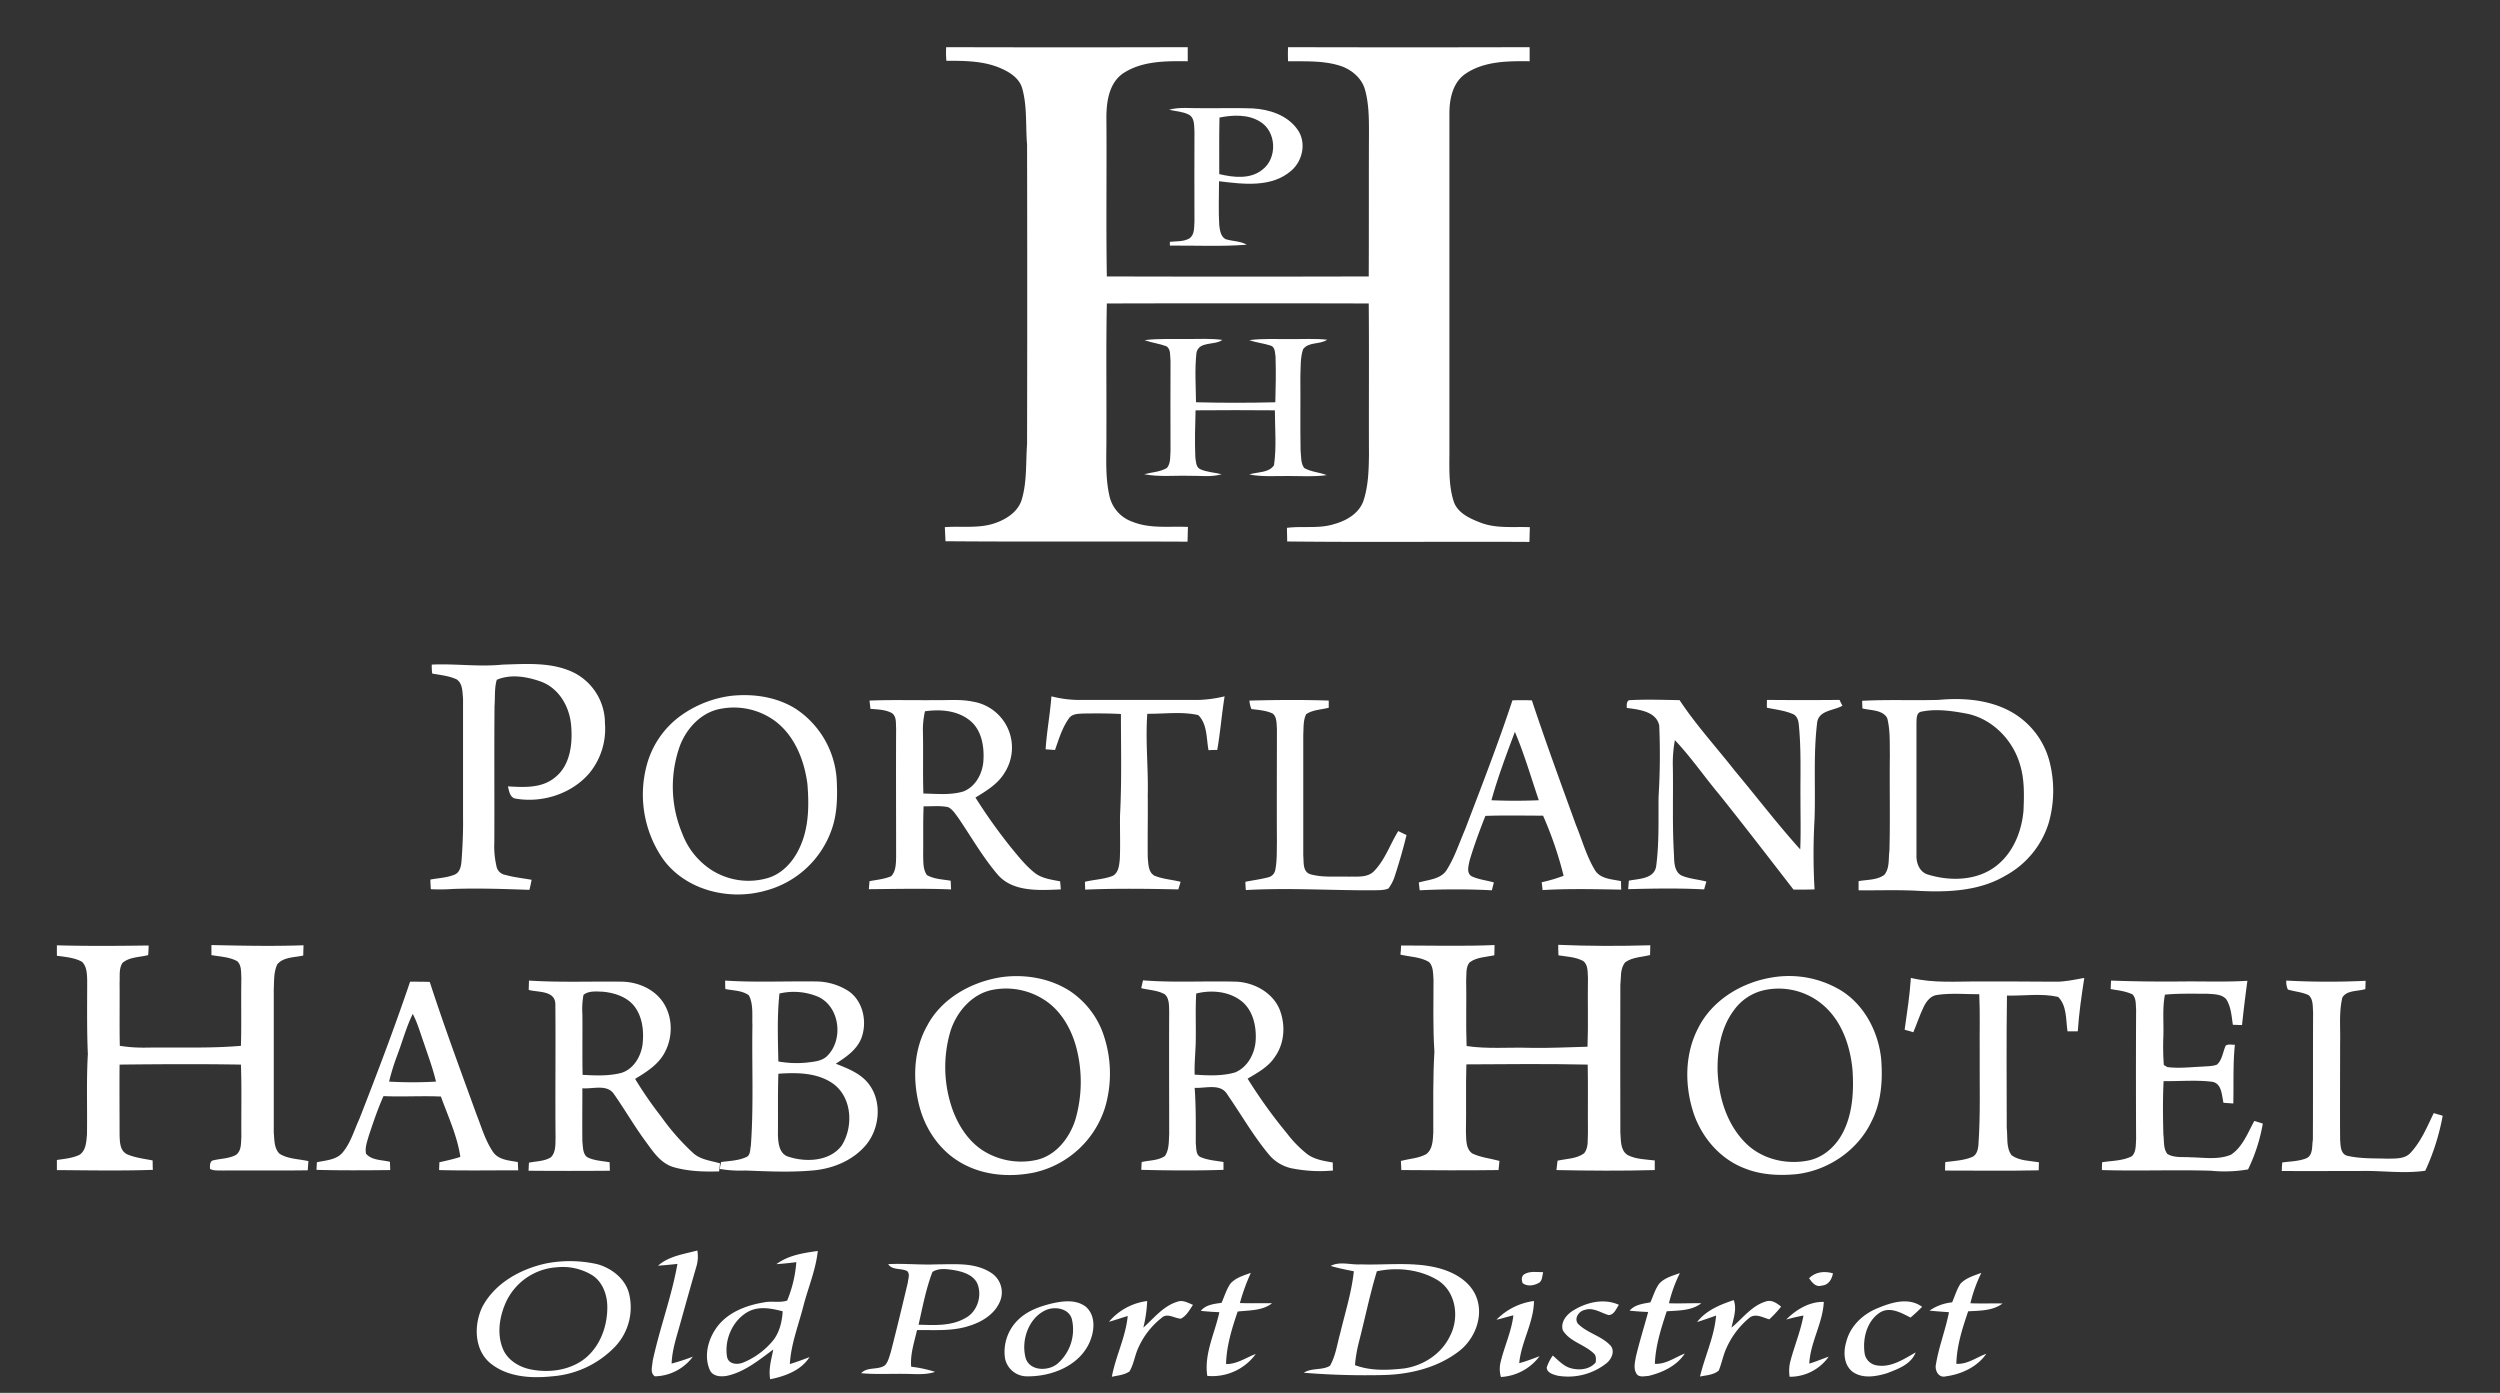 <svg xmlns="http://www.w3.org/2000/svg" xmlns:xlink="http://www.w3.org/1999/xlink" width="901" height="502" viewBox="0 0 901 502"><rect x="0" y="0" width="901" height="502" fill="#333333" stroke="none"/><defs><style>.a{fill:#fff;}.b{clip-path:url(#c);}.c{clip-path:url(#a);}</style><clipPath id="a"><rect class="a" width="860.851" height="492.076" transform="translate(1 -12)"/></clipPath><clipPath id="c"><rect width="901" height="502"/></clipPath></defs><g id="b" class="b"><g transform="translate(19.5 17)"><g class="c"><path class="a" d="M399.083,0c28.993.081,58.067.081,87.06,0V5.074c-7.893-.081-16.429-.161-23.275,4.349-5.154,3.544-6.04,10.309-6.04,16.107.161,19.007-.161,38.094.161,57.1,31.49.081,62.9.081,94.388,0,.081-17.154,0-34.308.081-51.543,0-5.154,0-10.47-1.369-15.543-1.047-4.107-4.51-7.168-8.376-8.617-6.2-2.174-12.966-1.772-19.409-1.852q-.121-2.537,0-5.074,43.489.121,87.06,0V5.074c-7.812-.081-16.349-.081-23.114,4.51-4.59,3.141-5.8,9.02-5.8,14.255v121.69c0,5.96-.322,12.08,1.45,17.879,1.289,4.43,5.879,6.443,9.825,7.973,5.638,2.174,11.839,1.369,17.718,1.611-.081,1.772-.081,3.544-.161,5.315-29.073-.161-58.228.161-87.3-.161,0-1.611-.081-3.3-.081-4.913,5.638-.725,11.6.4,17.074-1.369,4.349-1.208,8.859-3.785,10.47-8.3,1.772-5.315,1.933-10.953,2.013-16.51-.081-18.2.081-36.483-.081-54.684-31.49-.081-62.9-.081-94.388,0-.322,15.785-.081,31.651-.161,47.436.081,7.49-.564,15.06,1.208,22.389a12.781,12.781,0,0,0,8.215,8.859c6.362,2.577,13.288,1.53,19.973,1.852-.081,1.772-.081,3.544-.161,5.315-29.074-.161-58.147.081-87.221-.161l-.242-5.074c6.2-.483,12.564.644,18.523-1.611,4.027-1.45,8.054-4.188,9.262-8.537,1.852-6.443,1.369-13.208,1.852-19.812q.121-54,0-108c-.564-6.684.081-13.45-1.691-19.973-.966-3.785-4.51-6.04-7.893-7.49-6.121-2.658-12.966-2.658-19.49-2.658A32.978,32.978,0,0,1,399.083,0" transform="translate(-77.583)"/><path class="a" d="M498.9,27.844c3.785-1.047,7.732-.483,11.6-.564,6.2.081,12.322-.161,18.523.081,6.04.322,12.483,2.416,16.107,7.49,3.383,4.51,2.094,11.275-2.094,14.9-7.087,6.282-17.4,4.913-26.094,3.866,0,5.315-.242,10.55.081,15.866.242,1.772.483,4.027,2.255,4.993,2.5.805,5.315.644,7.651,2.013-9.181.725-18.443.242-27.7.322V75.441c2.336-.242,4.913,0,7.007-1.208,2.013-1.369,1.691-4.107,1.852-6.2,0-10.792-.081-21.584,0-32.295-.161-2.094.161-4.913-2.013-6.121-2.174-1.128-4.752-1.208-7.168-1.772m18.2,2.819c-.161,6.765-.08,13.611-.08,20.376,5.074,1.208,11.114,1.933,15.463-1.53,5.557-4.107,5.235-13.852-.805-17.4-4.268-2.658-9.745-2.416-14.577-1.45" transform="translate(-97.105 -5.294)"/><path class="a" d="M487.961,130.99c5.154-.644,10.389-.322,15.543-.4,4.188,0,8.376-.242,12.483.322-2.819,2.094-8.456.322-9.342,4.671-.644,5.879-.242,11.839-.161,17.8,9.5.242,19.087.242,28.59,0,.161-5.476.242-10.872.081-16.349-.242-1.45-.081-3.624-1.852-4.107-2.5-.805-5.154-1.047-7.651-1.933,4.913-.644,9.825-.322,14.819-.4,4.429.081,8.859-.242,13.288.242-2.658,1.852-6.685.644-8.7,3.463-1.047,3.221-.805,6.6-.966,9.906.081,8.859-.081,17.718.081,26.577.242,2.094,0,4.51,1.289,6.282,2.5,1.45,5.476,1.53,8.134,2.577-4.349.644-8.779.322-13.208.322-4.913-.081-9.906.4-14.738-.564,2.98-.966,7.007-.483,8.94-3.3.966-6.523.322-13.208.322-19.812-9.5-.081-19.087-.081-28.59,0-.161,5.638-.322,11.275-.081,16.913.242,1.53.161,3.463,1.691,4.268,2.416,1.128,5.235,1.208,7.812,1.852-3.785,1.128-7.731.483-11.6.564-5.477-.161-10.953.483-16.349-.564,2.738-.725,5.718-.805,8.215-2.255,1.45-1.772,1.128-4.268,1.289-6.362-.081-10.711,0-21.5,0-32.214-.242-1.772.242-4.268-1.53-5.315-2.336-.886-5.154-1.208-7.812-2.174" transform="translate(-94.945 -25.407)"/><path class="a" d="M268.455,558.876c3.866-3.463,9.342-4.188,14.174-5.476a12.465,12.465,0,0,1-.322,5.718c-2.013,6.926-3.946,13.852-5.879,20.778-1.289,4.671-2.9,9.342-3.06,14.255a77.226,77.226,0,0,0,7.651-2.5,17.437,17.437,0,0,1-13.691,7.087c-1.852-1.208-.886-3.7-.805-5.476,2.5-11.758,6.846-23.194,8.939-35.033-2.336.242-4.671.483-7.007.644" transform="translate(-50.813 -119.713)"/><path class="a" d="M315.947,558.352c4.268-3.221,9.745-4.027,14.9-4.752-.725,6.926-3.544,13.369-5.235,20.053-1.772,6.846-4.43,13.611-4.832,20.7,2.416-.725,4.752-1.611,7.087-2.5-3.06,4.832-8.859,6.926-14.174,7.973-.644-3.624.4-7.168,1.127-10.711-5.074,3.7-10.148,7.973-16.429,9.423-2.255.483-5.315.4-6.443-2.013-2.174-4.913-.725-10.792,2.255-15.06,3.866-5.637,10.792-8.3,17.315-9.342,2.738-.564,5.638.242,8.3-.644a45.238,45.238,0,0,0,3.3-13.852c-2.416.322-4.832.564-7.168.725M305.88,575.425c-5.718,3.06-8.778,10.148-7.731,16.349.564,2.738,3.785,2.9,5.879,2.013a27.311,27.311,0,0,0,9.986-7.087c2.9-3.06,3.946-7.329,4.188-11.356-4.027-1.047-8.456-1.933-12.322.081" transform="translate(-55.621 -119.752)"/><path class="a" d="M212.784,559a44.855,44.855,0,0,1,18.523.242c4.993,1.369,9.825,4.993,11.356,10.148a20.647,20.647,0,0,1-4.752,19.409,35.1,35.1,0,0,1-22.953,10.872c-7.651.805-16.349.242-22.47-4.993-5.557-4.913-5.638-13.691-2.577-20.053,4.51-8.537,13.691-13.611,22.872-15.624m3.946,1.369a21.7,21.7,0,0,0-18.523,13.047c-2.174,5.074-3.06,11.114-.886,16.349,1.611,3.946,5.638,6.443,9.664,7.329,6.765,1.45,14.335.483,19.812-3.785,5.718-4.51,8.376-12.161,8.134-19.329-.161-4.268-2.013-8.859-5.879-11.033a20.4,20.4,0,0,0-12.322-2.577" transform="translate(-35.571 -120.637)"/><path class="a" d="M567.664,560.084c3.383-1.772,7.168-.322,10.792-.564,9.02.322,18.282-.966,27.221,1.128,5.879,1.369,12,4.591,14.416,10.389,2.9,7.007-.4,15.382-6.2,19.812-7.57,5.8-17.154,8.215-26.577,8.537A274.107,274.107,0,0,1,558,598.58c2.819-1.852,6.6-.805,9.423-2.5,2.094-3.624,2.577-7.812,3.7-11.758,1.772-7.409,4.107-14.738,4.913-22.309-2.819-.564-5.637-1.128-8.376-1.933m16.671,1.933c-2.577,8.537-4.349,17.315-6.6,26.013a51,51,0,0,0-1.289,7.812c5.557,2.094,11.678,1.852,17.557,1.208,7.007-.966,13.611-5.235,16.671-11.678,3.544-6.685,2.174-16.268-4.671-20.3-6.443-3.785-14.416-4.591-21.664-3.06" transform="translate(-107.608 -120.84)"/><path class="a" d="M369.645,559.478c5.718-.322,11.436.322,17.235.081,6.6,0,13.772-.805,19.651,2.9a8.4,8.4,0,0,1,3.624,9.906c-1.772,4.993-6.685,7.973-11.517,9.423-6.04,1.933-12.4,1.369-18.6,1.45-.966,4.349-2.5,8.7-2.094,13.208a45.689,45.689,0,0,1,8.617,1.852c-3.544,1.208-7.329.725-10.953.725-5.235-.081-10.47.242-15.7-.242,2.255-2.416,6.04-1.047,8.537-2.819,1.208-1.208,1.53-2.98,2.094-4.591,2.174-8.376,4.188-16.832,6.2-25.288.081-1.369.886-2.98-.242-4.107-2.174-1.128-5.4-.242-6.846-2.5m15.946,2.819c-2.336,6.121-3.544,12.644-4.993,19.006,5.637.161,11.678.564,16.751-2.336,4.349-2.174,6.282-7.973,4.429-12.483-1.45-3.141-5.154-4.268-8.3-4.832-2.658-.4-5.557-.886-7.893.644" transform="translate(-69.05 -120.878)"/><path class="a" d="M656.479,563.8c2.013-1.208,4.51-.725,6.765-.725-.322,1.208-.242,2.819-1.289,3.7-1.772,1.128-4.349,1.611-6.121.242-.4-.966-.483-2.577.644-3.221" transform="translate(-126.598 -121.578)"/><path class="a" d="M784.1,565.262c2.336-2.336,5.557-2.658,8.617-1.772-.4,2.174-1.611,4.268-4.027,4.43-2.094.725-3.544-1.128-4.591-2.658" transform="translate(-151.616 -121.589)"/><path class="a" d="M522.531,567.346c1.852-2.174,4.752-2.98,7.409-3.946a72.94,72.94,0,0,0-3.946,10.872c3.866.161,7.731,0,11.6.081-3.544,2.738-8.134,2.5-12.4,2.98-2.094,6.121-4.027,12.4-4.188,18.926,3.946.08,7.168-2.336,10.711-3.624a19.353,19.353,0,0,1-17.476,7.893c-1.208-7.973,2.738-15.382,4.349-22.953-2.255-.081-4.429-.242-6.684-.483,1.852-2.255,4.832-2.5,7.49-2.9,1.047-2.416,1.772-4.832,3.141-6.846" transform="translate(-98.636 -121.66)"/><path class="a" d="M714.431,567.366c1.933-2.174,4.832-2.9,7.49-3.866a51.6,51.6,0,0,0-3.946,10.872c3.866.161,7.731-.081,11.678,0-3.544,2.738-8.215,2.577-12.483,2.9-2.013,6.121-4.027,12.4-4.268,18.926,3.946.242,7.248-2.335,10.792-3.7-2.9,4.429-8.054,6.846-13.047,8.054-1.53.081-3.7.725-4.51-1.047-.966-1.772-.4-3.946-.081-5.8,1.289-5.476,2.98-10.792,4.43-16.188-2.255-.081-4.43-.242-6.685-.483,1.852-2.174,4.832-2.5,7.49-2.98,1.047-2.336,1.691-4.671,3.141-6.685" transform="translate(-135.987 -121.679)"/><path class="a" d="M849.195,567.266c2.013-2.094,4.913-2.9,7.49-3.866a52.283,52.283,0,0,0-3.946,10.953c3.866.161,7.731,0,11.6.081-3.544,2.658-8.134,2.577-12.4,2.819-2.094,6.121-4.107,12.4-4.268,18.926,4.027.242,7.248-2.336,10.792-3.624-3.221,4.752-9.02,7.409-14.577,8.134-2.658.725-4.107-2.255-3.544-4.43,1.047-6.362,3.463-12.4,4.671-18.684-2.336-.161-4.671-.322-7.007-.564a17.184,17.184,0,0,1,8.134-2.98c1.047-2.336,1.691-4.752,3.06-6.765" transform="translate(-162.107 -121.66)"/><path class="a" d="M470.8,583.49A21.6,21.6,0,0,1,484.572,576a48.249,48.249,0,0,1-1.369,9.584c3.866-3.463,7.329-7.973,12.564-9.423,1.852-.564,3.624.564,5.315,1.208-1.208,1.852-2.336,3.946-4.349,4.993-2.336-.081-4.913-2.255-7.007-.242a28.341,28.341,0,0,0-8.215,10.47c-1.369,2.819-1.691,6.04-3.3,8.778-1.852,1.289-4.188,1.45-6.362,1.933,1.369-7.409,4.993-14.336,5.718-21.906-2.174.644-4.429,1.45-6.765,2.094" transform="translate(-90.636 -124.112)"/><path class="a" d="M644.2,582.765A22.934,22.934,0,0,1,657.73,576c-.08,7.812-4.591,14.658-5.315,22.389,2.5-.644,4.913-1.611,7.329-2.5a18.68,18.68,0,0,1-13.933,7.49,10.558,10.558,0,0,1-.242-4.752c1.289-5.879,4.027-11.436,4.752-17.476-2.013.483-4.107,1.128-6.121,1.611" transform="translate(-124.386 -124.112)"/><path class="a" d="M734,583.493c3.221-4.188,8.3-6.282,13.208-7.893,1.208,3.3-.161,6.685-.805,9.906,4.027-3.3,7.248-7.893,12.4-9.423,2.094-.725,3.946.644,5.477,1.852a38.421,38.421,0,0,1-4.268,4.591c-2.335-.644-5.074-2.336-7.248-.483a29.762,29.762,0,0,0-8.054,10.55c-1.289,2.658-1.772,5.637-2.9,8.376-1.852,1.611-4.51,1.691-6.765,2.175,1.772-7.409,5.154-14.336,5.8-21.986-2.255.805-4.51,1.611-6.846,2.336" transform="translate(-141.865 -124.034)"/><path class="a" d="M773.9,582.761c3.463-3.544,8.376-6.523,13.53-6.362-.4,7.732-4.832,14.5-5.235,22.228,2.416-.725,4.671-1.691,7.007-2.5a17.113,17.113,0,0,1-14.094,7.248,13.9,13.9,0,0,1,.242-5.477c1.45-5.557,3.7-10.872,4.752-16.59-2.174.4-4.188.886-6.2,1.45" transform="translate(-149.631 -124.188)"/><path class="a" d="M811.916,578.609c4.993-2.094,11.195-4.027,16.027-.483-1.369,1.369-2.738,2.658-4.188,3.866-3.3-1.691-7.329-4.027-10.953-1.852-4.671,2.98-6.282,9.1-5.638,14.335a5.22,5.22,0,0,0,4.429,4.752c5.154.886,9.745-2.255,14.013-4.671-1.691,4.349-6.362,5.96-10.309,7.49-3.946,1.208-8.859,2.094-12.483-.564-3.221-2.577-3.3-7.248-2.174-10.872,1.45-5.638,6.04-9.906,11.275-12" transform="translate(-154.708 -124.143)"/><path class="a" d="M440.761,576.992c4.107-.966,9.02-1.691,12.644,1.128,3.785,3.383,3.06,9.181,1.047,13.369-3.946,8.054-13.53,11.758-22.147,11.678a8.053,8.053,0,0,1-8.054-6.443,16.077,16.077,0,0,1,5.074-14.255c3.221-2.98,7.329-4.43,11.436-5.476m-1.691,2.255c-6.282,2.738-9.1,10.872-7.409,17.235,1.369,4.832,8.134,4.913,11.436,2.174a16.266,16.266,0,0,0,5.235-16.107c-1.047-3.866-6.04-4.671-9.262-3.3" transform="translate(-81.536 -124.138)"/><path class="a" d="M676.445,579.338c4.752-2.9,10.953-4.349,16.268-1.933-.966,1.369-1.691,3.624-3.7,3.7-2.819-.805-5.557-2.9-8.617-1.852-2.094.4-3.946,3.06-2.416,4.993,3.383,3.383,8.456,4.349,11.678,7.812,1.772,2.013.4,4.913-1.369,6.362a22.189,22.189,0,0,1-17.718,4.51c-1.53-.4-3.866-1.047-3.866-2.98a17.789,17.789,0,0,1,2.174-4.268c2.094,1.772,4.107,4.107,6.926,4.671,2.98.725,6.523.242,8.537-2.174.161-1.128.242-2.5-.725-3.3-3.383-3.221-8.617-4.188-11.114-8.3-.886-3.06,1.45-5.8,3.946-7.248" transform="translate(-128.766 -124.148)"/><path class="a" d="M168.883,276.247c8.537-.4,17.074.886,25.61,0,8.537-.242,17.557-.966,25.449,2.819A20.442,20.442,0,0,1,231.3,297.428a25.175,25.175,0,0,1-5.557,17.879c-6.362,7.49-16.913,10.872-26.5,9.262-2.174-.242-2.5-2.738-2.9-4.429,5.718.322,12,.725,16.752-3.06,5.638-4.268,6.6-12.08,6.04-18.684-.483-6.684-4.188-13.449-10.711-15.946-5.074-1.852-11.033-2.9-16.107-.725-.886,2.98-.564,6.2-.805,9.342-.161,16.349,0,32.7-.081,49.127a32.048,32.048,0,0,0,.886,9.181,3.849,3.849,0,0,0,3.06,2.658c3.141.886,6.362,1.208,9.5,1.772-.242,1.208-.483,2.416-.805,3.624-9.181-.322-18.362-.644-27.624-.322a64.532,64.532,0,0,1-7.893.081c-.081-1.128-.161-2.255-.161-3.463,2.9-.564,5.96-.644,8.7-1.772,1.933-.805,2.336-2.98,2.5-4.752.4-5.315.644-10.711.564-16.027V288.489c-.242-2.336-.081-5.476-2.336-6.926-2.738-1.289-5.8-1.53-8.778-2.094a20.538,20.538,0,0,1-.161-3.221" transform="translate(-32.777 -53.726)"/><path class="a" d="M295.149,290.234c8.054-.886,16.51.322,23.436,4.671a33.007,33.007,0,0,1,14.738,25.369c.322,6.121.242,12.483-1.852,18.282a34.578,34.578,0,0,1-23.919,21.906c-13.127,3.7-28.993-.242-37.047-11.758a40.837,40.837,0,0,1-5.476-34.067,32.282,32.282,0,0,1,11.839-17.074,39.92,39.92,0,0,1,18.282-7.329m-3.3,4.591c-7.087,1.127-12.483,6.846-14.98,13.288a43.609,43.609,0,0,0,.805,31.731,26.806,26.806,0,0,0,10.389,13.047,24.771,24.771,0,0,0,20.456,2.98c5.154-1.53,9.02-5.8,11.275-10.55,3.544-7.248,3.624-15.543,2.98-23.355-1.128-8.7-4.752-17.8-12.161-23.033a25.066,25.066,0,0,0-18.765-4.107" transform="translate(-51.286 -56.438)"/><path class="a" d="M445.794,290.5a41.281,41.281,0,0,0,8.94,1.289h44.295a45.022,45.022,0,0,0,9.181-1.289c-1.047,6.443-1.53,12.886-2.658,19.329-1.047,0-2.094,0-3.141.081-.805-4.268-.4-9.423-3.7-12.644-5.96-1.369-12.242-.4-18.362-.483-.725,9.745.4,19.49.161,29.235.081,7.57-.081,15.06,0,22.631.242,2.255.161,5.154,2.336,6.443,2.98,1.289,6.362,1.45,9.5,2.255-.242.886-.564,1.852-.805,2.738-11.195-.242-22.389-.4-33.584.081,0-.725-.081-2.094-.081-2.819,3.221-.805,6.685-.886,9.906-2.094,2.255-1.128,2.416-3.866,2.658-6.04.242-5.315,0-10.55.081-15.866.644-12.161.322-24.322.322-36.483-4.591-.242-9.1-.242-13.691-.161-1.772.081-3.946.081-5.074,1.772-2.416,3.383-3.624,7.49-4.993,11.356l-3.383-.242c.4-6.362,1.611-12.644,2.094-19.087" transform="translate(-86.361 -56.543)"/><path class="a" d="M754.287,292.08c8.7.081,17.476.081,26.174,0a16.943,16.943,0,0,0,1.047,2.094c-3.06,1.772-8.376,1.611-9.1,5.879-1.45,11.6-.564,23.355-.966,34.953a222.173,222.173,0,0,0,0,25.369c-2.5.081-5.074.081-7.57.081-8.859-11.436-17.637-22.872-26.658-34.147-5.476-6.523-10.309-13.611-16.107-19.731a46.36,46.36,0,0,0-.725,9.986c.161,10.47-.242,20.939.4,31.409.081,2.577.081,6.04,2.738,7.409,2.819,1.208,5.96,1.369,8.94,2.174-.242.886-.564,1.852-.805,2.819-9.1-.483-18.282-.322-27.382-.081.08-1.047.161-2.013.242-3.06,3.463-.725,9.02-.564,9.825-5.074,1.128-8.3.805-16.751.886-25.127a248.521,248.521,0,0,0,.242-25.691c-1.047-5.154-7.409-5.8-11.678-6.362-.081-1.047-.161-2.98,1.369-2.819,5.879-.322,11.758-.081,17.637,0,5.96,9.02,13.289,16.993,19.973,25.53,7.893,9.423,15.3,19.168,23.517,28.268.242-6.04.081-12,.081-18.04-.081-9.1.322-18.282-.644-27.3-.161-1.45-.805-3.06-2.336-3.544-2.9-1.208-6.04-1.53-9.1-2.174-.081-.966,0-1.852,0-2.819" transform="translate(-136.978 -56.834)"/><path class="a" d="M836.251,292.027c8.7-.805,17.8-.161,25.61,3.946a28.865,28.865,0,0,1,14.658,19.087,42.29,42.29,0,0,1-.483,21.262,32.53,32.53,0,0,1-15.543,19.007c-9.181,5.476-20.215,6.04-30.6,5.557-7.49-.483-14.98-.161-22.389-.242v-3.3c3.06-.564,6.6-.322,9.262-2.255,2.013-2.416,1.45-5.8,1.852-8.7.322-11.517,0-22.953.161-34.469-.081-4.51.161-9.02-.967-13.369-1.772-3.06-5.96-2.658-8.939-3.463,0-.725-.081-2.094-.081-2.738,9.1-.483,18.282-.081,27.463-.322m-5.879,4.188c-2.174.242-1.933,2.658-2.013,4.268v47.6c-.081,2.9,1.208,6.121,4.268,6.926,8.215,2.5,18.121,2.174,24.966-3.544,5.8-4.752,8.7-12.241,9.342-19.49.242-5.718.4-11.517-1.369-16.993-2.658-8.778-10.067-16.268-19.248-18.04-5.235-.966-10.711-1.772-15.946-.725" transform="translate(-157.171 -56.781)"/><path class="a" d="M364.842,292.349c7.893-.322,15.866-.081,23.758-.161,4.51.081,9.181-.4,13.611.564a16.775,16.775,0,0,1,11.356,25.53c-2.416,4.107-6.6,6.6-10.55,9.02A194.951,194.951,0,0,0,415.74,345.18c2.658,3.221,5.235,6.523,8.537,9.181,2.577,2.094,6.04,2.5,9.262,3.141l.242,2.9c-7.731.322-17.4,1.047-22.872-5.476-5.4-6.362-9.5-13.611-14.174-20.456-1.047-1.369-1.933-2.9-3.544-3.7-2.9-.644-5.879-.242-8.859-.322-.242,5.879-.081,11.758-.161,17.718.081,2.416-.081,5.074,1.369,7.087,2.577,1.45,5.638,1.53,8.537,2.013.081,1.047.081,2.094.161,3.141-9.906-.4-19.731-.161-29.637-.081l.242-2.9c2.658-.483,5.315-.725,7.812-1.772,1.691-1.772,1.691-4.43,1.772-6.684,0-15.544-.081-31.168,0-46.711-.161-1.772.242-4.188-1.53-5.4-2.336-1.289-5.154-1.289-7.731-1.53-.081-1.047-.242-2.013-.322-2.98m19.973,3.866a30.456,30.456,0,0,0-.725,7.651c.161,7.329-.081,14.658.161,21.986,4.752.081,9.664.644,14.335-.725,4.671-1.772,7.168-6.846,7.329-11.6.242-5.074-.805-10.711-4.913-14.013-4.51-3.624-10.631-4.107-16.188-3.3" transform="translate(-70.965 -56.861)"/><path class="a" d="M534.55,292.349c9.5-.242,19.087-.322,28.59,0v2.577c-2.738.725-5.8.725-8.134,2.336-1.128,2.255-.886,4.913-1.047,7.409v43.49c.242,2.336-.322,5.8,2.5,6.765,4.51,1.289,9.342.725,14.013.886,3.06-.081,6.6.4,8.94-1.933,4.027-4.107,5.8-9.664,8.779-14.5.966.483,2.013.966,2.98,1.45-1.208,4.993-2.658,9.986-4.268,14.9a14.91,14.91,0,0,1-2.255,4.349c-1.691.725-3.544.564-5.235.644-15.382.081-30.765-.966-46.147-.081-.08-.725-.161-2.255-.161-2.98,2.738-.564,5.477-.886,8.215-1.611a3.319,3.319,0,0,0,2.5-2.416c.725-3.383.564-6.846.644-10.228-.081-13.691,0-27.382,0-41.073-.161-1.772,0-4.107-1.53-5.315-2.416-1.128-5.074-1.289-7.651-1.611a9.328,9.328,0,0,1-.725-3.06" transform="translate(-103.762 -56.861)"/><path class="a" d="M644.445,292.285q3.5-.121,7.007,0c4.993,15.06,10.47,29.959,15.866,44.859,2.255,5.476,3.785,11.275,6.926,16.429,2.013,3.141,6.04,3.141,9.342,3.866,0,.966,0,2.013.081,3.06-9.423-.161-18.926-.4-28.349.161-.081-.725-.242-2.174-.322-2.819a55.306,55.306,0,0,0,7.893-2.336,132.281,132.281,0,0,0-7.409-21.664c-6.926,0-13.852-.161-20.778.081-2.094,5.315-4.107,10.711-5.718,16.188-.322,1.772-1.208,4.349.725,5.557,2.5,1.208,5.4,1.45,8.054,2.255-.242.886-.483,1.852-.725,2.819a254.788,254.788,0,0,0-26.013,0c-.081-.725-.242-2.174-.322-2.819,3.544-1.047,8.054-1.127,10.148-4.671,2.819-4.51,4.43-9.584,6.523-14.416,5.96-15.624,11.919-30.926,17.074-46.55m.886,11.356c-3.06,8.134-6.121,16.268-8.456,24.644,5.638.242,11.356.242,17.074,0-2.819-8.3-5.235-16.671-8.617-24.644" transform="translate(-118.866 -56.878)"/><path class="a" d="M.242,401.881c11.275.322,22.55.242,33.825.081,0,1.127-.081,2.336-.161,3.463-3.141.805-6.765.644-9.262,2.819-1.369,2.094-.886,4.752-1.047,7.168.081,7.57-.081,15.141.081,22.711a54.785,54.785,0,0,0,9.584.644c11.356-.161,22.792.322,34.067-.644.242-8.134,0-16.268.161-24.4-.161-2.094.161-4.591-1.53-6.121-2.819-1.53-6.121-1.611-9.262-2.174V401.8c11.033.242,22.147.483,33.181.081,0,1.208-.081,2.416-.081,3.7-3.141.725-7.087.483-9.342,3.141-1.369,2.819-1.128,6.121-1.289,9.1V469.37c.242,2.577.081,5.718,2.094,7.651,3.06,1.933,6.926,1.852,10.389,2.658-.081,1.128-.161,2.174-.242,3.3-10.228.161-20.537,0-30.765.081-1.45-.081-3.06.161-4.429-.564-.081-1.047-.161-2.255.725-2.98,2.819-.805,5.96-.644,8.617-2.094,2.013-1.45,1.772-4.268,1.933-6.523-.081-8.7.161-17.4-.161-26.013-14.577-.242-29.154-.161-43.731,0-.081,8.456,0,16.832,0,25.288.081,2.5.081,5.718,2.658,7.007,2.9,1.289,6.121,1.611,9.262,2.255,0,1.128,0,2.255.081,3.383-11.758.4-23.6.161-35.436.081.081-1.208.161-2.416.242-3.544,2.9-.483,5.96-.644,8.7-1.933,2.416-1.53,2.5-4.752,2.738-7.329.161-9.664-.242-19.329.322-28.993-.4-8.859-.242-17.718-.242-26.577-.081-2.255-.081-4.913-1.852-6.684C7.007,406.149,3.383,406.068,0,405.5a27.393,27.393,0,0,0,.242-3.624" transform="translate(0 -78.206)"/><path class="a" d="M602.742,401.942c11.195,0,22.47.322,33.664-.161,0,1.208-.08,2.416-.08,3.7-2.98.644-6.443.644-8.94,2.577-1.45,1.772-1.047,4.349-1.208,6.523.161,7.893-.161,15.7.161,23.6,7.57,1.128,15.221.4,22.792.644,6.926.161,13.852-.242,20.778-.4.322-8.215,0-16.429.161-24.644-.161-2.094.161-4.913-1.772-6.282-2.738-1.45-5.879-1.53-8.859-2.013-.081-1.289-.081-2.577-.081-3.785,11.033.483,22.147.483,33.181.161,0,1.208-.081,2.416-.081,3.544-2.98.725-6.362.725-8.94,2.577-1.933,2.255-1.45,5.476-1.772,8.215-.081,17.718,0,35.436,0,53.154.242,2.738-.081,6.443,2.658,8.134,2.98,1.53,6.443,1.53,9.745,1.933v3.463c-11.839.322-23.6.242-35.436,0,.161-1.128.242-2.255.4-3.383,3.221-.725,6.845-.644,9.584-2.658,1.691-2.094,1.208-5.074,1.369-7.57-.081-8.134.081-16.268-.081-24.4-14.577-.322-29.154-.161-43.731-.08-.242,8.134,0,16.268-.161,24.4.161,2.658-.161,6.04,2.336,7.731,3.06,1.45,6.523,1.772,9.745,2.658-.081,1.128-.242,2.174-.322,3.3-11.678.161-23.356.081-35.033,0-.081-1.128-.081-2.255-.161-3.3,3.06-.805,6.282-.886,9.1-2.416,2.416-1.772,2.416-5.154,2.577-7.892,0-9.664-.161-19.409.4-29.074-.564-8.617-.322-17.235-.322-25.852-.161-2.174,0-4.832-1.611-6.443-3.06-1.852-6.846-1.852-10.309-2.658.161-.966.161-2.174.242-3.3" transform="translate(-117.27 -78.186)"/><path class="a" d="M416.313,416.1c8.456-1.208,17.557.322,24.805,4.993a31.06,31.06,0,0,1,11.517,14.174,43.228,43.228,0,0,1,1.127,27.785,34.687,34.687,0,0,1-25.53,23.436c-9.02,1.852-18.926,1.047-26.98-3.866-7.248-4.349-12.322-11.919-14.416-20.053-2.5-9.584-2.094-20.3,2.819-28.993,5.154-9.825,15.866-15.785,26.657-17.476m-3.3,4.591c-7.329,1.53-12.805,7.973-14.98,14.9a45.745,45.745,0,0,0,.644,27.866c2.094,5.879,5.557,11.436,10.872,14.98a25.774,25.774,0,0,0,19.731,3.463c6.926-1.691,11.678-7.893,13.772-14.416a48.66,48.66,0,0,0,.161-26.738c-1.691-5.879-4.832-11.517-9.664-15.3a25.368,25.368,0,0,0-20.537-4.752" transform="translate(-75.001 -80.913)"/><path class="a" d="M761.414,416.18a36.361,36.361,0,0,1,24.4,4.429c8.7,5.154,13.852,14.98,14.9,24.805.644,7.812.081,16.027-3.7,23.114-4.993,10.148-15.463,17.154-26.577,18.523-6.443.644-13.127.322-19.168-2.174-8.456-3.3-14.819-10.631-17.879-19.007-3.544-10.148-3.624-21.825,1.369-31.409,5.074-10.148,15.7-16.51,26.657-18.282m-2.5,4.51a18.283,18.283,0,0,0-11.275,7.329c-4.591,6.121-5.96,14.094-5.879,21.584.322,9.825,3.463,20.134,10.872,26.98,5.96,5.4,14.577,7.168,22.308,5.476,5.477-1.289,9.825-5.476,12.242-10.47,3.3-6.765,3.7-14.577,3.221-21.986-.725-7.893-3.3-16.107-8.94-21.906a24.592,24.592,0,0,0-22.55-7.007" transform="translate(-142.252 -80.908)"/><path class="a" d="M830.355,416.5c8.3,2.013,16.832,1.208,25.288,1.289,8.859,0,17.718,0,26.577.081,3.624.08,7.087-.725,10.631-1.369-.966,6.362-1.933,12.805-2.336,19.248h-3.7c-.644-4.188-.161-9.181-3.383-12.4-6.04-1.369-12.322-.322-18.443-.483-.242,15.946-.08,31.812-.08,47.758.4,3.221-.322,7.087,1.772,9.825,2.819,2.013,6.523,1.933,9.825,2.5,0,.966-.08,1.933-.08,2.9-11.275.242-22.55.081-33.745.081,0-1.047,0-2.013.08-3.06,3.221-.4,6.524-.564,9.584-1.772,1.611-.644,2.174-2.5,2.335-4.107.805-11.195.4-22.47.483-33.745-.081-6.926.161-13.933-.161-20.859-5.074,0-10.148-.483-15.141.242-2.336.242-3.866,2.255-4.832,4.188-1.45,2.98-2.5,6.2-3.785,9.262-1.047-.322-2.094-.644-3.141-.886.886-6.282,1.852-12.4,2.255-18.684" transform="translate(-161.18 -81.067)"/><path class="a" d="M212.461,417.7c11.195.725,22.47.242,33.745.4,5.235.161,10.631,2.336,13.933,6.523,4.107,5.235,4.429,12.886,1.369,18.765-2.255,4.51-6.684,7.248-10.792,9.745a139.408,139.408,0,0,0,9.342,13.53,83.672,83.672,0,0,0,11.678,13.288c2.658,2.336,6.282,2.658,9.584,3.624l-.322,2.9c-5.557.161-11.275,0-16.671-1.611-4.752-1.53-7.409-5.96-10.228-9.745-3.866-5.315-7.168-11.034-10.953-16.429-2.416-3.785-7.651-1.852-11.436-2.174,0,6.443-.081,12.805,0,19.248.242,1.852.081,4.268,1.691,5.557,2.5,1.289,5.4,1.369,8.134,1.852,0,.966.081,2.013.081,3.06-9.745.081-19.57.081-29.315,0,.081-.966.081-1.933.161-2.9,2.658-.564,5.557-.483,7.893-1.933,1.852-1.852,1.611-4.752,1.691-7.087-.161-16.107.081-32.214-.081-48.322-.242-4.752-6.282-4.027-9.584-4.913,0-1.369.081-2.336.081-3.382m19.651,5.154a28.379,28.379,0,0,0-.4,6.926c.081,7.329-.081,14.658.081,21.906,4.671.242,9.423.483,14.013-.725,4.349-1.369,6.926-5.8,7.57-10.067.564-4.671.081-9.906-2.819-13.772-2.658-3.544-7.248-4.993-11.436-5.4-2.416-.081-5.074-.4-7.007,1.127" transform="translate(-41.322 -81.301)"/><path class="a" d="M299.833,417.7c10.953.725,21.986.161,33.02.322a21.909,21.909,0,0,1,11.436,3.463c5.315,3.624,6.846,11.275,4.591,17.074-1.691,4.188-5.557,6.765-9.181,9.1,4.429,1.772,9.181,3.544,12.08,7.57,4.671,6.362,3.7,15.946-1.289,21.825-4.591,5.4-11.517,8.3-18.443,9.02-8.3.805-16.59.4-24.886.081a44.41,44.41,0,0,1-9.262-.564c.081-.644.322-1.852.483-2.5,2.98-.4,6.121-.483,8.859-1.691,1.772-.564,1.53-2.738,1.852-4.188,1.047-14.5.322-28.993.564-43.49-.161-3.544.4-7.49-1.289-10.711-2.416-1.772-5.638-1.691-8.456-2.255-.081-1.047-.081-2.013-.081-3.06m19.57,4.671c-.886,8.134-.564,16.349-.4,24.483a36.8,36.8,0,0,0,10.309.4c2.577-.322,5.477-.483,7.409-2.5,5.8-5.879,4.43-17.557-3.3-21.181a22.618,22.618,0,0,0-14.013-1.208m-.4,28.912c-.242,7.329-.081,14.577-.161,21.906.081,2.9.4,6.926,3.7,7.973,6.362,2.094,14.9,1.772,19.248-3.946,4.268-6.685,3.866-17.154-2.9-22.228-5.637-4.107-13.127-4.188-19.892-3.7" transform="translate(-57.983 -81.301)"/><path class="a" d="M487.144,417.6c11.195.886,22.55.161,33.745.483,6.362.322,12.966,3.946,15.463,9.986,2.174,5.477,1.852,12.08-1.611,16.993-2.336,3.7-6.282,5.8-9.906,7.973a181.5,181.5,0,0,0,14.255,19.812,41.2,41.2,0,0,0,7.168,7.329c2.658,2.013,6.04,2.5,9.262,3.06,0,.966,0,1.933.081,2.9a51.786,51.786,0,0,1-14.094-.644,14.633,14.633,0,0,1-9.1-5.235c-5.557-6.685-9.906-14.335-14.819-21.423-2.416-4.268-7.893-2.255-11.839-2.5.483,6.685.4,13.369.4,20.054.242,1.691-.081,4.268,1.933,4.993,2.577,1.047,5.315,1.208,8.054,1.691v2.819c-9.906.322-19.812.242-29.637,0,.081-.966.081-1.933.161-2.819,2.738-.644,5.96-.483,8.376-2.174,1.53-2.255,1.369-5.154,1.53-7.812,0-14.738-.081-29.557,0-44.295-.081-2.094.081-4.591-1.53-6.121-2.577-1.53-5.718-1.53-8.537-2.255.161-.805.4-1.852.644-2.819m19.168,4.752c-.322,5.4-.081,10.792-.161,16.188,0,4.349-.564,8.7-.4,13.047,4.832.322,9.906.564,14.577-.805,4.51-1.852,7.087-6.765,7.409-11.436.322-5.235-.966-11.114-5.315-14.416-4.43-3.383-10.711-3.946-16.107-2.577" transform="translate(-94.692 -81.281)"/><path class="a" d="M919.7,417.7c8.537.322,17.154.4,25.691.322,7.812-.081,15.624.242,23.436-.242q-1.087,7.973-1.933,15.946c-1.127,0-2.174-.081-3.3-.081-.483-3.141-.644-6.523-2.416-9.262-1.691-1.852-4.51-1.772-6.846-1.933-5.074,0-10.147-.161-15.221.322-.966,4.913-.4,9.987-.564,14.98a89.475,89.475,0,0,0,.161,10.389,9.584,9.584,0,0,1,1.208.725c4.268.564,8.537,0,12.725-.161,1.772-.161,3.624-.081,5.235-.725,1.933-1.772,2.094-4.591,3.141-6.846.966-.644,2.174-.242,3.3-.322-.725,7.087-.4,14.094-.564,21.181-1.208-.081-2.336-.161-3.544-.242-.644-2.738-.564-6.926-4.027-7.57-5.8-.725-11.678-.161-17.557-.242-.322,6.443-.242,12.805-.08,19.248.322,2.336-.081,5.074,1.45,7.007,2.577,1.53,5.718.966,8.537,1.208,4.752.081,9.906.966,14.416-.966,4.188-2.819,6.04-7.893,8.376-12.161,1.047.322,2.013.644,3.06.966a61.851,61.851,0,0,1-5.315,16.51,49.52,49.52,0,0,1-13.369.483c-13.127-.4-26.255.161-39.3-.242,0-.966,0-1.852.081-2.819,3.544-.564,7.409-.483,10.711-2.174,1.611-1.53,1.369-4.107,1.53-6.121-.08-15.543-.08-31.167,0-46.711-.161-1.852.081-4.027-1.289-5.476-2.5-1.208-5.235-1.45-7.893-1.933.081-1.047.081-2.013.161-3.06" transform="translate(-178.367 -81.301)"/><path class="a" d="M998.511,417.7a282.063,282.063,0,0,0,28.591.08c0,.966-.081,1.933-.081,2.98-2.738.886-6.685.322-8.3,3.06-1.289,5.4-.644,10.953-.805,16.51,0,11.517-.081,23.114,0,34.631.161,2.094.08,5.235,2.577,5.879,4.832,1.127,9.826.886,14.658,1.047,2.738-.081,5.96.161,8.054-2.013,3.866-4.107,6.04-9.423,8.456-14.416,1.047.322,2.175.644,3.222.966a82.241,82.241,0,0,1-6.282,19.812c-7.732,1.128-15.463-.081-23.194.081-9.5,0-19.007.081-28.51,0,0-1.047.081-2.013.161-3.06,2.819-.4,5.8-.4,8.537-1.45,2.658-1.047,2.094-4.43,2.5-6.765.081-15.3,0-30.6.081-45.906-.161-2.094.08-4.591-1.53-6.121-2.336-1.208-5.074-1.289-7.57-2.094a6.836,6.836,0,0,1-.564-3.221" transform="translate(-194.035 -81.301)"/><path class="a" d="M151.145,418.2c2.336,0,4.752,0,7.087.081,5.235,16.107,11.114,31.973,16.913,47.919,1.772,4.51,3.141,9.342,5.96,13.45,2.013,2.819,5.8,2.98,8.859,3.544.081.966.081,2.013.161,2.98-9.5,0-19.007.161-28.51-.081,0-.966.081-1.852.081-2.819,2.577-.564,5.074-1.128,7.57-1.933-1.128-7.57-4.429-14.577-7.007-21.745-6.926-.322-13.772.161-20.7-.161-2.094,4.671-3.7,9.5-5.315,14.336-.564,2.094-1.45,4.268-.966,6.443,2.094,2.416,5.718,2.174,8.617,2.9,0,.966.081,2.013.081,2.98-8.859.081-17.718.161-26.577-.081.081-.886.081-1.852.161-2.738,3.221-.725,7.168-.805,9.423-3.7,2.819-3.463,4.027-7.893,5.879-11.919,6.362-16.268,12.644-32.778,18.282-49.449m-4.591,26.416a82.277,82.277,0,0,0-2.98,9.584,148.12,148.12,0,0,0,16.913,0c-1.128-4.752-2.819-9.262-4.349-13.852-1.289-3.544-2.255-7.168-4.027-10.55-2.336,4.752-3.7,9.906-5.557,14.819" transform="translate(-22.851 -81.398)"/></g></g></g></svg>